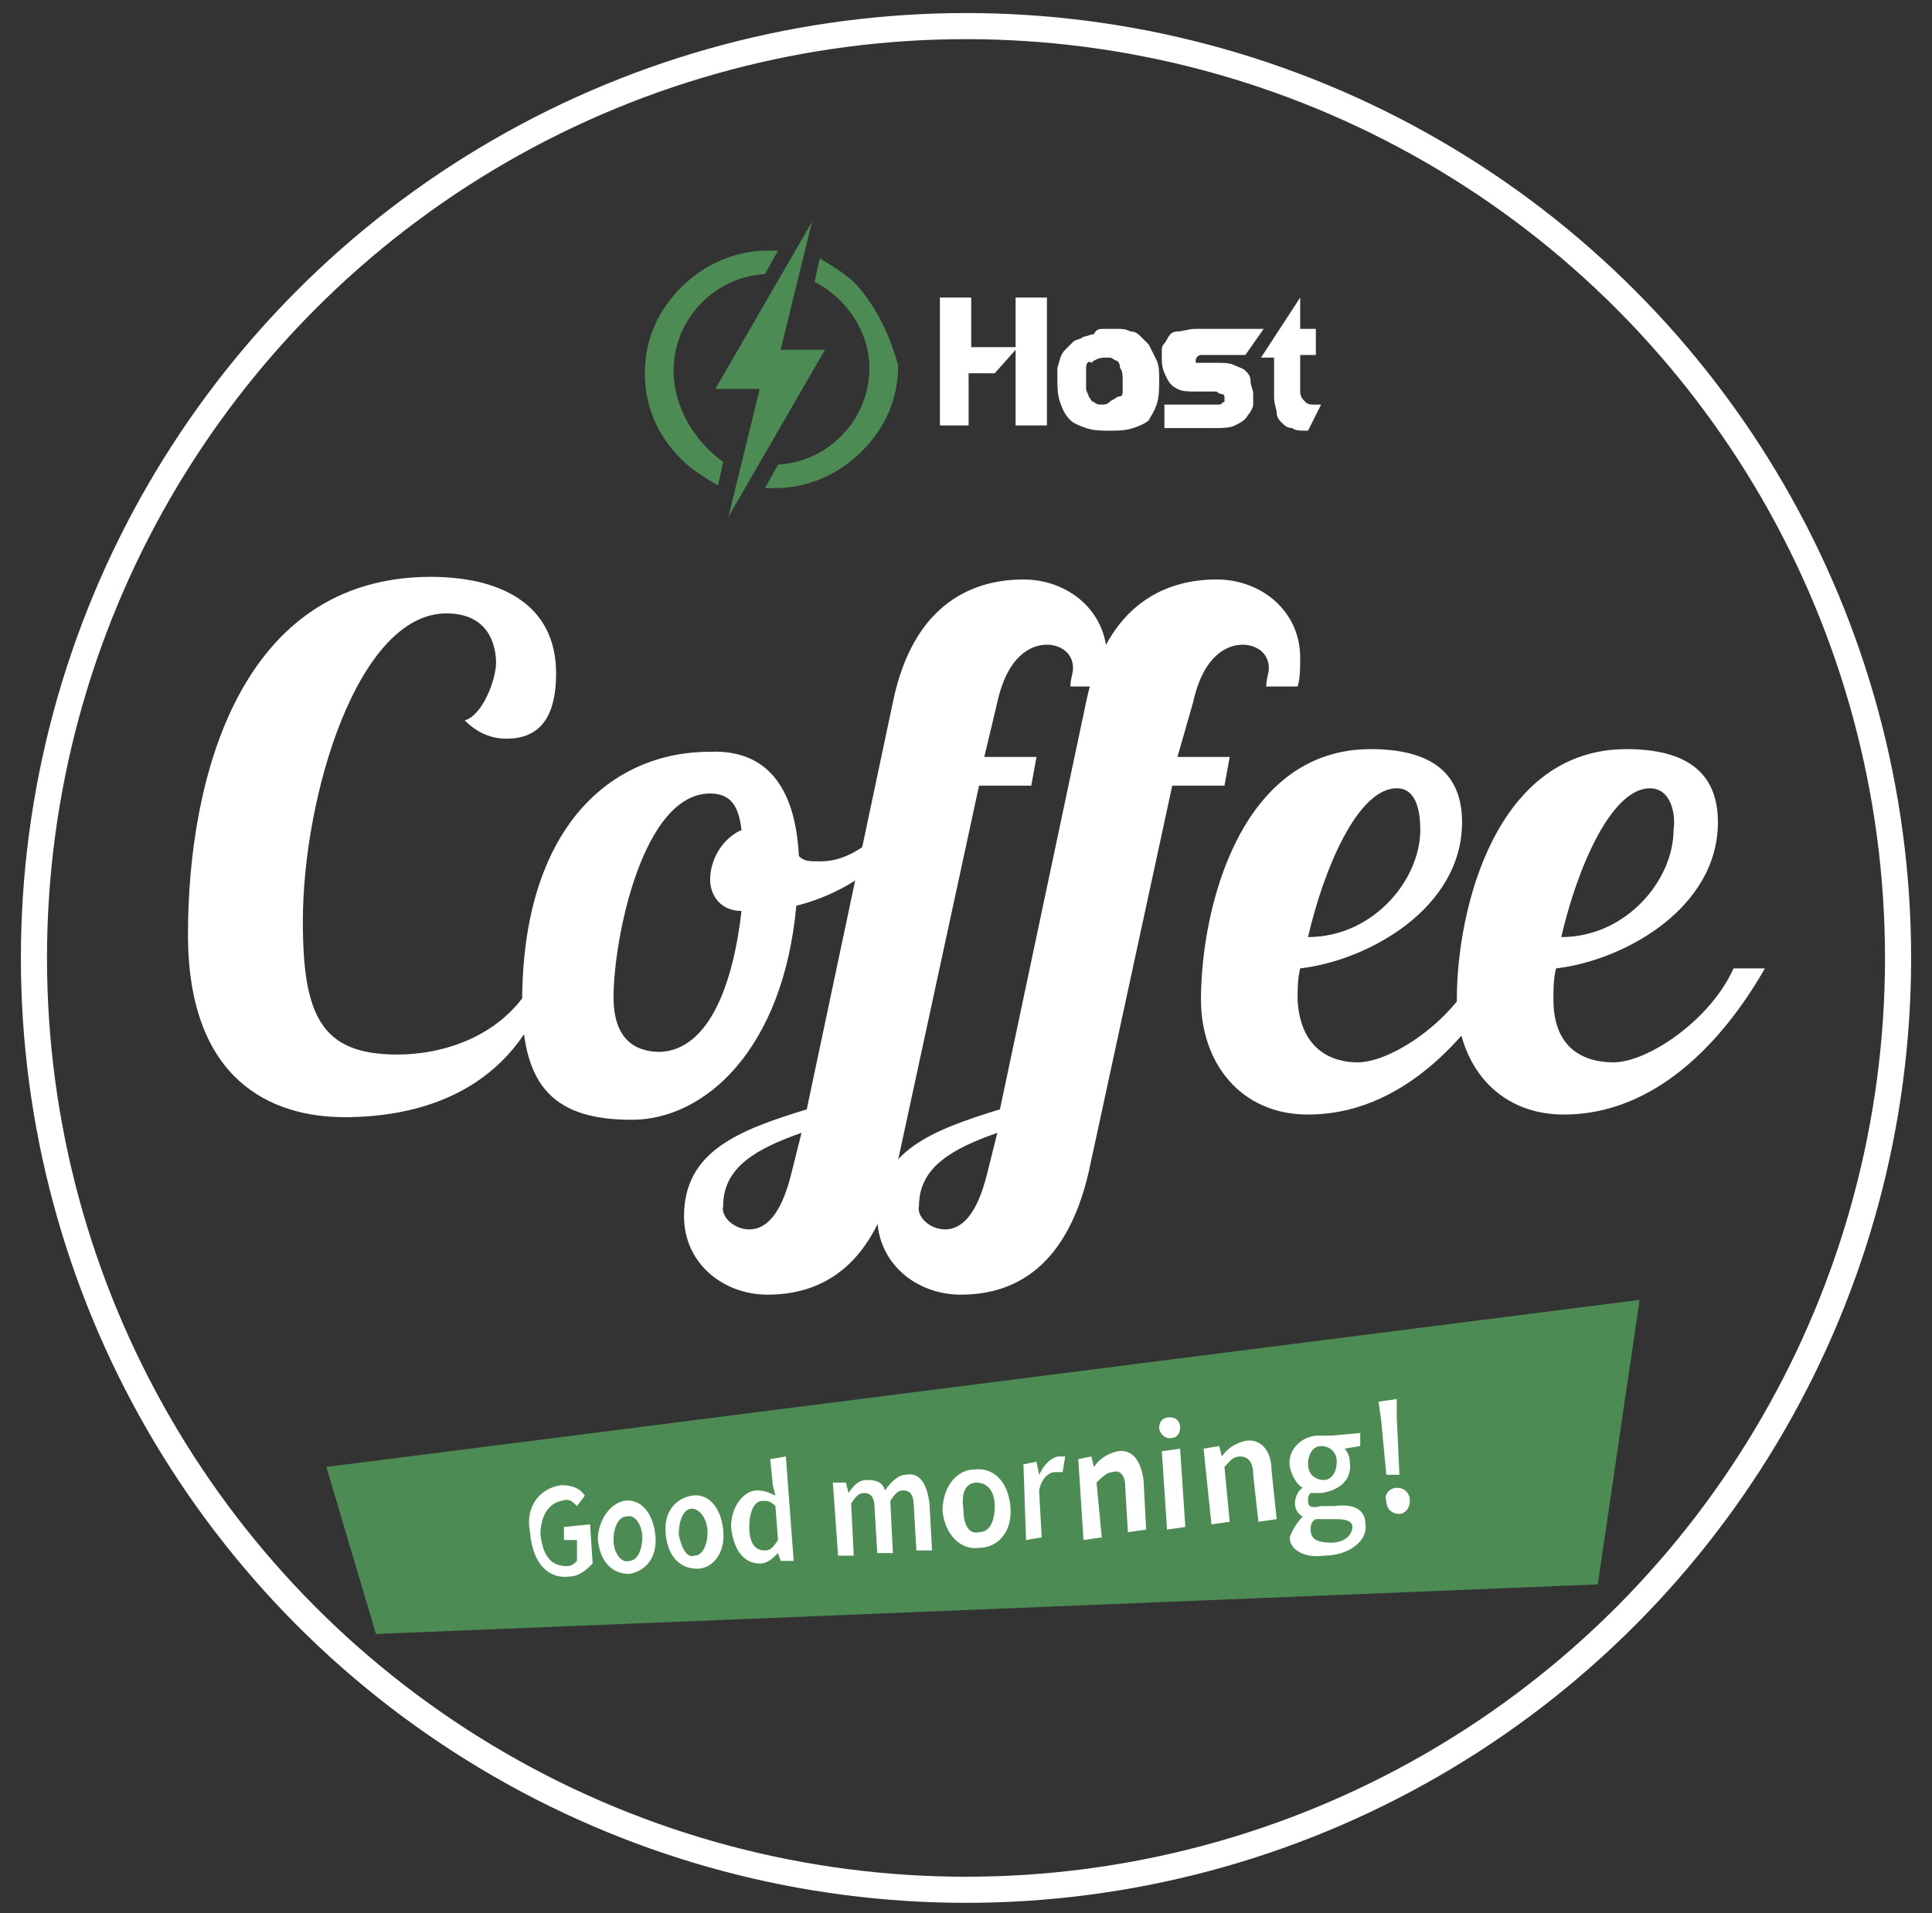 <?xml version="1.0" encoding="utf-8"?>
<!-- Generator: Adobe Illustrator 21.0.0, SVG Export Plug-In . SVG Version: 6.00 Build 0)  -->
<svg version="1.1" id="Layer_1" xmlns="http://www.w3.org/2000/svg" xmlns:xlink="http://www.w3.org/1999/xlink" x="0px" y="0px"
	 viewBox="0 0 74 73.3" style="enable-background:new 0 0 74 73.3;" xml:space="preserve">
<rect x="0" y="0" width="74" height="73.3" fill="#333333" stroke="none"/>
<style type="text/css">
	.st0{fill:#FFFFFF;}
	.st1{fill:#4D8B55;}
	.st2{fill:none;stroke:#FFFFFF;stroke-miterlimit:10;}
</style>
<g>
	<g>
		<g>
			<path class="st0" d="M20.9,38c-1.5,4-5.1,4.8-7.7,4.8c-2.8,0-6-1.4-6-7c0-6,2-13.7,9.3-13.7c2.6,0,4.8,1,4.8,3.7
				c0,1.5-0.5,2.5-1.9,2.5c-0.4,0-1-0.1-1.6-0.7c0.7-0.2,1.2-1.6,1.2-2.2c0-0.4-0.1-1.9-1.9-1.9c-3.4,0-5.5,7-5.5,11.8
				c0,3.6,0.7,5.1,3.6,5.1c2.1,0,4.1-0.9,5.1-2.6L20.9,38z"/>
			<path class="st0" d="M30.6,32.8c0.2,0.2,0.4,0.2,0.8,0.2c1.3,0,1.9-0.9,2.9-1.3l0.1,0.6c-0.9,1.1-2.3,2-3.9,2.4
				c-0.5,5.5-3.5,8.2-6.3,8.2c-2.9,0-4.2-1.2-4.2-4.5c0-6.7,3.4-9.6,7.2-9.6C29.8,28.7,30.5,30.8,30.6,32.8z M28.4,34.9
				c-0.8,0-1.2-0.6-1.2-1.2c0-0.8,0.5-1.6,1.2-1.9c-0.1-0.9-0.4-1.4-1.2-1.4c-2.6,0-3.7,5.6-3.7,7.8c0,1.6,0.8,2.1,1.8,2.1
				C27.2,40.2,28.1,37.6,28.4,34.9z"/>
			<path class="st0" d="M41,26.3c0-0.3,0.1-0.5,0.1-0.7c0-0.6-0.5-0.9-1-0.9c-0.6,0-1.5,0.4-1.9,2.2L37.7,29h2l-0.2,1.1h-2
				l-3.2,14.8c-0.9,3.9-3.1,4.7-4.9,4.7c-1.7,0-3.2-1.2-3.2-3c0-2.5,2.1-3.3,4.7-4.1l3.3-15.6c0.8-3.9,3.2-4.7,5-4.7
				c1.7,0,3.2,1.2,3.2,3c0,0.4,0,0.8-0.1,1.1H41z M28.7,47.1c0.6,0,1.2-0.5,1.6-2.1l0.4-1.6c-1.7,0.6-3,1.3-3,2.8
				C27.6,46.6,28.1,47.1,28.7,47.1z"/>
			<path class="st0" d="M48.5,26.3c0-0.3,0.1-0.5,0.1-0.7c0-0.6-0.5-0.9-1-0.9c-0.6,0-1.5,0.4-1.9,2.2L45.1,29h2l-0.2,1.1h-2
				l-3.2,14.8c-0.9,3.9-3.1,4.7-4.9,4.7c-1.7,0-3.2-1.2-3.2-3c0-2.5,2.1-3.3,4.7-4.1l3.3-15.6c0.8-3.9,3.2-4.7,5-4.7
				c1.7,0,3.2,1.2,3.2,3c0,0.4,0,0.8-0.1,1.1H48.5z M36.2,47.1c0.6,0,1.2-0.5,1.6-2.1l0.4-1.6c-1.7,0.6-3,1.3-3,2.8
				C35.1,46.6,35.6,47.1,36.2,47.1z"/>
			<path class="st0" d="M52,40.7c1.3,0,3.7-1.6,4.6-3.6h1.2c-1.6,2.8-4.2,5.6-7.7,5.6c-2.6,0-4.1-2-4.1-4.4c0-3.5,1.5-9.6,6.5-9.6
				c2.3,0,3.5,0.9,3.5,2.8c0,3.3-3.6,5.3-6.2,5.6c-0.1,0.4-0.1,0.8-0.1,1.2C49.8,40.2,51,40.7,52,40.7z M53.5,30.2
				c-1.5,0-2.8,3.1-3.4,5.7c2.5,0,4.3-2.2,4.3-4.1C54.4,31.2,54.3,30.2,53.5,30.2z"/>
			<path class="st0" d="M61.8,40.7c1.3,0,3.7-1.6,4.6-3.6h1.2c-1.6,2.8-4.2,5.6-7.7,5.6c-2.6,0-4.1-2-4.1-4.4c0-3.5,1.5-9.6,6.5-9.6
				c2.3,0,3.5,0.9,3.5,2.8c0,3.3-3.6,5.3-6.2,5.6c-0.1,0.4-0.1,0.8-0.1,1.2C59.5,40.2,60.7,40.7,61.8,40.7z M63.2,30.2
				c-1.5,0-2.8,3.1-3.4,5.7c2.5,0,4.3-2.2,4.3-4.1C64.2,31.2,64,30.2,63.2,30.2z"/>
		</g>
		<g>
			<polygon class="st1" points="61.2,60.7 14.4,62.6 12.5,56.2 62.8,49.8 			"/>
			<g>
				<path class="st0" d="M21.5,56.9c0.4,0,0.7,0.1,0.9,0.4l-0.3,0.4c-0.2-0.2-0.3-0.3-0.6-0.2c-0.5,0.1-0.8,0.6-0.8,1.3
					c0.1,0.8,0.4,1.2,1,1.2c0.2,0,0.3-0.1,0.4-0.2L22.1,59l-0.5,0l0-0.5l1-0.1l0.1,1.5c-0.2,0.2-0.5,0.5-0.9,0.5
					c-0.8,0.1-1.4-0.5-1.5-1.7C20.1,57.7,20.7,57,21.5,56.9z"/>
				<path class="st0" d="M23.9,57.5c0.6-0.1,1.1,0.4,1.2,1.3c0.1,0.9-0.4,1.4-1,1.5c-0.6,0-1.1-0.4-1.2-1.3
					C22.9,58.2,23.4,57.6,23.9,57.5z M24.1,59.8c0.3,0,0.5-0.4,0.5-0.9c0-0.5-0.3-0.9-0.6-0.8c-0.3,0-0.5,0.4-0.5,0.9
					C23.5,59.5,23.8,59.9,24.1,59.8z"/>
				<path class="st0" d="M26.5,57.3c0.6-0.1,1.1,0.4,1.2,1.3c0.1,0.9-0.4,1.5-1,1.5c-0.6,0-1.1-0.4-1.2-1.3
					C25.4,57.9,25.9,57.4,26.5,57.3z M26.6,59.6c0.3,0,0.5-0.4,0.5-0.9c0-0.5-0.3-0.9-0.6-0.9c-0.3,0-0.5,0.4-0.5,1
					C26.1,59.3,26.3,59.7,26.6,59.6z"/>
				<path class="st0" d="M29,57.1c0.3,0,0.5,0.1,0.7,0.2l-0.1-0.4l-0.1-1l0.6-0.1l0.3,4l-0.5,0l-0.1-0.3l0,0
					c-0.2,0.2-0.4,0.4-0.7,0.4c-0.6,0-1-0.5-1.1-1.4C28,57.7,28.5,57.1,29,57.1z M29.3,59.4c0.2,0,0.3-0.1,0.5-0.4l-0.1-1.3
					c-0.2-0.2-0.3-0.2-0.5-0.2c-0.3,0-0.5,0.4-0.5,1C28.7,59.1,28.9,59.4,29.3,59.4z"/>
				<path class="st0" d="M31.9,56.8l0.5,0l0.1,0.4l0,0c0.2-0.3,0.4-0.5,0.7-0.5c0.4,0,0.6,0.1,0.7,0.4c0.2-0.3,0.5-0.6,0.8-0.6
					c0.5-0.1,0.8,0.3,0.9,1.1l0.1,1.8l-0.6,0L35,57.7c0-0.5-0.2-0.6-0.4-0.6c-0.2,0-0.3,0.1-0.5,0.4l0.1,2l-0.6,0l-0.1-1.7
					c0-0.5-0.2-0.6-0.4-0.6c-0.2,0-0.3,0.1-0.5,0.4l0.1,2l-0.6,0L31.9,56.8z"/>
				<path class="st0" d="M37.3,56.3c0.7-0.1,1.3,0.4,1.4,1.4c0.1,1-0.5,1.6-1.2,1.6c-0.7,0.1-1.3-0.5-1.4-1.4
					C36.1,56.9,36.7,56.3,37.3,56.3z M37.5,58.7c0.4,0,0.6-0.4,0.6-1c0-0.6-0.3-0.9-0.7-0.9c-0.4,0-0.6,0.4-0.5,1
					C36.9,58.4,37.1,58.8,37.5,58.7z"/>
				<path class="st0" d="M39.2,56.1l0.5-0.1l0.1,0.5l0,0c0.2-0.4,0.4-0.6,0.7-0.7c0.1,0,0.2,0,0.3,0l-0.1,0.6c-0.1,0-0.2,0-0.3,0
					c-0.2,0-0.5,0.2-0.6,0.7l0.1,1.8l-0.6,0.1L39.2,56.1z"/>
				<path class="st0" d="M41.3,55.9l0.5-0.1l0.1,0.4l0,0c0.2-0.3,0.5-0.5,0.9-0.6c0.6-0.1,0.9,0.4,1,1.1l0.1,1.9l-0.7,0.1L43.1,57
					c0-0.5-0.2-0.7-0.5-0.6c-0.2,0-0.4,0.2-0.6,0.4l0.2,2.1l-0.7,0.1L41.3,55.9z"/>
				<path class="st0" d="M44.4,54.7c0-0.2,0.1-0.4,0.4-0.4c0.2,0,0.4,0.1,0.4,0.4c0,0.2-0.1,0.4-0.4,0.4
					C44.6,55.1,44.4,54.9,44.4,54.7z M44.5,55.6l0.7-0.1l0.2,3l-0.7,0.1L44.5,55.6z"/>
				<path class="st0" d="M46.1,55.5l0.6-0.1l0.1,0.4l0,0c0.2-0.3,0.5-0.5,0.9-0.6c0.6-0.1,1,0.4,1,1.1l0.2,1.9l-0.7,0.1L48,56.5
					c0-0.5-0.2-0.7-0.5-0.7c-0.3,0-0.4,0.2-0.6,0.4l0.2,2.1l-0.7,0.1L46.1,55.5z"/>
				<path class="st0" d="M49.9,58.1L49.9,58.1c-0.2-0.1-0.3-0.3-0.3-0.5c0-0.2,0.1-0.5,0.3-0.6l0,0c-0.2-0.1-0.4-0.4-0.5-0.8
					c-0.1-0.7,0.5-1.2,1.1-1.2c0.2,0,0.3,0,0.5,0l1.1-0.1l0,0.5l-0.6,0.1c0.1,0.1,0.2,0.3,0.2,0.5c0.1,0.7-0.4,1.1-1.1,1.2
					c-0.1,0-0.3,0-0.4,0c-0.1,0.1-0.1,0.2-0.1,0.3c0,0.2,0.1,0.3,0.5,0.2l0.5,0c0.7-0.1,1.2,0.1,1.2,0.7c0.1,0.6-0.6,1.2-1.6,1.2
					c-0.7,0.1-1.3-0.2-1.3-0.7C49.5,58.6,49.7,58.3,49.9,58.1z M51.2,56c0-0.4-0.3-0.6-0.6-0.6c-0.3,0-0.5,0.3-0.5,0.7
					c0,0.4,0.3,0.6,0.6,0.6C51,56.7,51.2,56.4,51.2,56z M51,59.1c0.5,0,0.8-0.3,0.8-0.6c0-0.2-0.2-0.3-0.6-0.3l-0.4,0
					c-0.2,0-0.3,0-0.4,0c-0.2,0.1-0.2,0.3-0.2,0.4C50.2,59,50.5,59.1,51,59.1z"/>
				<path class="st0" d="M52.9,54.4l-0.1-0.7l0.7-0.1l0,0.7l0.1,2.2l-0.5,0L52.9,54.4z M53.5,57c0.3,0,0.5,0.2,0.5,0.5
					c0,0.3-0.2,0.5-0.4,0.5c-0.3,0-0.5-0.2-0.5-0.5C53,57.3,53.2,57,53.5,57z"/>
			</g>
		</g>
		<g>
			<g>
				<polygon class="st1" points="29.9,13.4 31.1,8.5 27.4,14.9 29.1,14.9 27.9,19.8 31.6,13.4 				"/>
				<path class="st1" d="M25.8,14.2c0-2,1.6-3.6,3.5-3.7l0.5-0.9c-0.1,0-0.2,0-0.4,0c-1.2,0-2.4,0.5-3.3,1.4c-0.9,0.9-1.4,2-1.4,3.3
					s0.5,2.4,1.4,3.3c0.4,0.4,0.9,0.7,1.4,1l0.2-0.9C26.6,16.9,25.8,15.6,25.8,14.2z"/>
				<path class="st1" d="M32.8,10.9c-0.4-0.4-0.9-0.7-1.4-1l-0.2,0.9c1.2,0.6,2.1,1.9,2.1,3.3c0,2-1.6,3.6-3.5,3.7l-0.5,0.9
					c0.1,0,0.2,0,0.4,0c1.2,0,2.4-0.5,3.3-1.4c0.9-0.9,1.4-2,1.4-3.3C34.1,12.9,33.6,11.8,32.8,10.9z"/>
			</g>
		</g>
	</g>
	<g>
		<g>
			<g>
				<path class="st0" d="M36,11.4h1.2v1.9h1.7v-1.9h1.2v4.9h-1.2v-2.9l-0.8,0.9h-1v2H36V11.4z"/>
				<path class="st0" d="M42.3,12.6c0.1,0,0.3,0,0.5,0c0.2,0,0.3,0,0.5,0.1c0.2,0,0.3,0.1,0.4,0.2c0.1,0.1,0.2,0.2,0.3,0.3
					c0.1,0.2,0.2,0.4,0.3,0.6c0.1,0.2,0.1,0.5,0.1,0.7c0,0.4,0,0.7-0.1,1c-0.1,0.3-0.2,0.4-0.3,0.6c-0.1,0.1-0.3,0.2-0.6,0.3
					c-0.3,0.1-0.6,0.1-0.9,0.1c-0.3,0-0.6,0-0.9-0.1c-0.3-0.1-0.5-0.2-0.6-0.3c-0.2-0.2-0.3-0.4-0.4-0.7c-0.1-0.3-0.1-0.6-0.1-0.9
					c0-0.1,0-0.2,0-0.2c0-0.1,0-0.1,0-0.2c0.1-0.3,0.1-0.5,0.3-0.7c0.1-0.1,0.2-0.2,0.3-0.3c0.1-0.1,0.3-0.1,0.4-0.2
					c0.1,0,0.3-0.1,0.4-0.1C42,12.6,42.1,12.6,42.3,12.6z M41.6,14.1c0,0.1,0,0.3,0,0.4c0,0.2,0,0.3,0,0.4c0,0.1,0.1,0.2,0.1,0.3
					c0.1,0.1,0.1,0.2,0.2,0.2c0.1,0.1,0.2,0.1,0.3,0.1c0.1,0,0.2,0,0.3-0.1c0.1-0.1,0.2-0.1,0.3-0.2C43,15.2,43,15.1,43,15
					c0-0.1,0-0.1,0-0.1c0,0,0-0.1,0-0.1c0,0,0-0.1,0-0.1c0,0,0-0.1,0-0.1c0-0.2,0-0.4-0.1-0.5c0-0.2-0.1-0.3-0.2-0.3
					c-0.1-0.1-0.2-0.1-0.2-0.1s-0.2,0-0.2,0c-0.2,0-0.4,0.1-0.5,0.2C41.7,13.8,41.6,13.9,41.6,14.1z"/>
				<path class="st0" d="M48.4,12.6l-0.7,1h-1.3H46c-0.1,0-0.2,0.1-0.2,0.2c0,0.1,0,0.1,0,0.1c0,0,0.1,0,0.1,0c0,0,0.1,0,0.1,0
					c0.1,0,0.2,0,0.3,0h0.3c0.3,0,0.5,0,0.7,0.1c0.2,0.1,0.3,0.1,0.4,0.2c0.1,0.1,0.2,0.2,0.2,0.4s0.1,0.3,0.1,0.5
					c0,0.1,0,0.3,0,0.4c0,0.1-0.1,0.3-0.2,0.4c-0.1,0.2-0.3,0.3-0.5,0.4c-0.2,0.1-0.5,0.1-0.8,0.1h-0.2h-1.7v-0.9h1.5h0.3
					c0.2,0,0.3,0,0.3,0c0.1,0,0.1-0.1,0.2-0.1c0,0,0-0.1,0-0.1c0,0,0-0.1,0-0.1c0,0,0-0.1-0.1-0.1c0,0-0.1,0-0.2-0.1
					c-0.1,0-0.2,0-0.3,0h-0.1h-0.2h-0.2c-0.3,0-0.5,0-0.7-0.1c-0.2-0.1-0.3-0.2-0.4-0.4c-0.1-0.2-0.2-0.4-0.2-0.7c0-0.1,0-0.2,0-0.4
					s0.1-0.2,0.2-0.4c0.1-0.2,0.2-0.3,0.4-0.3s0.4-0.1,0.7-0.1h0.2L48.4,12.6L48.4,12.6L48.4,12.6z"/>
				<path class="st0" d="M49.8,11.4v1.2h0.6v1h-0.6v0.9v0.5c0,0.2,0.1,0.3,0.2,0.4c0.1,0.1,0.2,0.1,0.3,0.1c0.1,0,0.2,0,0.3,0
					l-0.5,1c-0.3,0-0.5,0-0.6-0.1c-0.2,0-0.3-0.1-0.4-0.2c-0.1-0.1-0.2-0.2-0.2-0.4c0-0.1-0.1-0.3-0.1-0.6v-0.2v-1.3h-0.5L49.8,11.4
					z"/>
			</g>
		</g>
	</g>
	<circle class="st2" cx="37" cy="36.7" r="35.7"/>
</g>
</svg>
